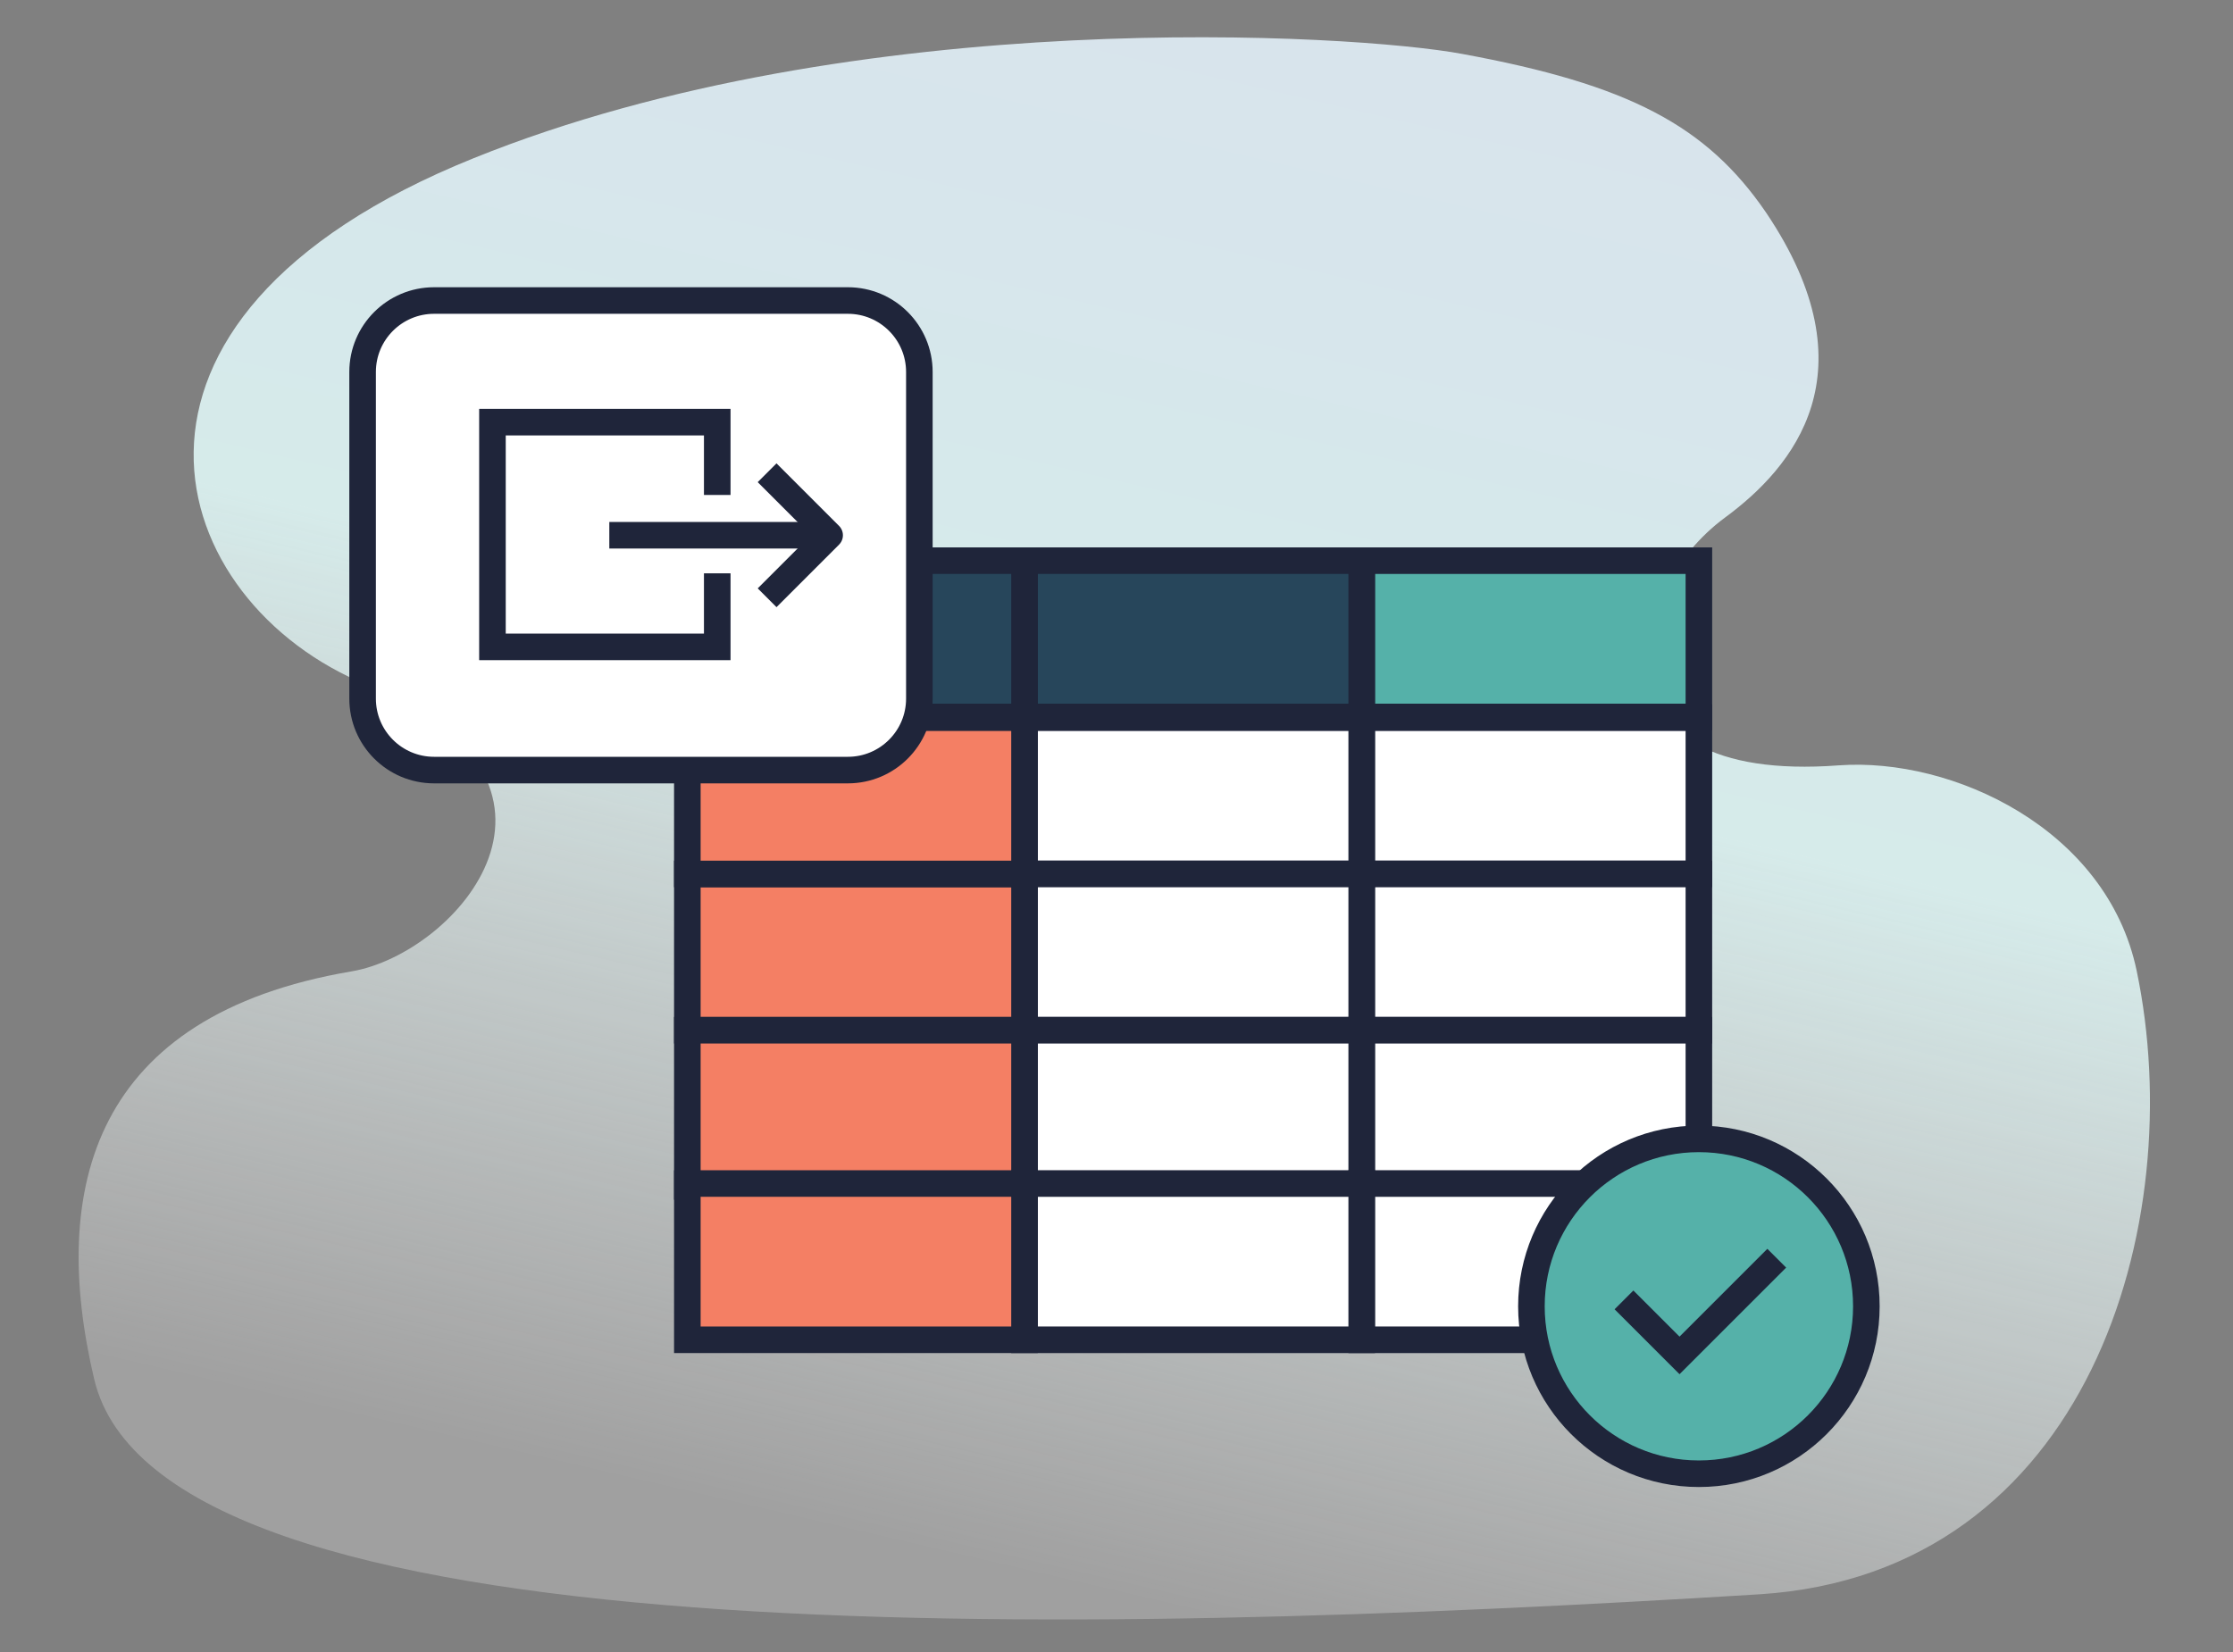 <?xml version="1.0" encoding="utf-8"?>
<!-- Generator: Adobe Illustrator 25.2.1, SVG Export Plug-In . SVG Version: 6.00 Build 0)  -->
<svg version="1.1" id="produits" xmlns="http://www.w3.org/2000/svg" xmlns:xlink="http://www.w3.org/1999/xlink" x="0px" y="0px"
	 viewBox="0 0 300 222" style="enable-background:new 0 0 300 222;" xml:space="preserve">
<rect x="0" y="0" width="300" height="222" fill="#808080" stroke="none"/>
<style type="text/css">
	.st0{opacity:0.88;}
	.st1{fill:url(#Tracé_1021_2_);}
	.st2{fill:#55B1A9;stroke:#1F253A;stroke-width:3.57;stroke-linecap:round;stroke-miterlimit:10;}
	.st3{fill:#FFFFFF;stroke:#1F253A;stroke-width:3.57;stroke-linecap:round;stroke-miterlimit:10;}
	.st4{fill:#27465B;stroke:#1F253A;stroke-width:3.57;stroke-linecap:round;stroke-miterlimit:10;}
	.st5{fill:#F47F64;stroke:#1F253A;stroke-width:3.57;stroke-miterlimit:10;}
	.st6{fill:#FFFFFF;stroke:#1F253A;stroke-width:3.57;stroke-linecap:square;stroke-miterlimit:10;}
	.st7{fill:none;stroke:#1F253A;stroke-width:3.57;stroke-linejoin:round;}
	.st8{fill:none;stroke:#1F253A;stroke-width:3.57;stroke-linecap:square;stroke-miterlimit:10;}
</style>
<g id="Groupe_513_2_" transform="translate(320.857 51.249)">
	<g id="Calque_57_1_" transform="translate(0 0)" class="st0">
		
			<linearGradient id="Tracé_1021_2_" gradientUnits="userSpaceOnUse" x1="-420.336" y1="305.487" x2="-419.665" y2="307.687" gradientTransform="matrix(115.461 0 0 -88.19 48330.406 27096.197)">
			<stop  offset="0" style="stop-color:#FFFFFF;stop-opacity:0.29"/>
			<stop  offset="0.569" style="stop-color:#E1F9F8"/>
			<stop  offset="1" style="stop-color:#E4F1FB"/>
		</linearGradient>
		<path id="Tracé_1021_1_" class="st1" d="M-257.2-30c51.5-20.8,118.4-16.7,132.8-14c22.3,4.1,32.8,9.6,40.8,21.3
			c14.5,21.5,3.6,34.3-5.5,41c-13.5,9.9-19.3,35.9,15.3,33.3c15.2-1.1,36,8.5,40,27.6c7.1,33.9-6.4,81-50.7,83.8
			c-92.5,5.7-214.8,8.6-223.7-28.9c-6.1-25.8-0.1-48.9,34.5-54.8c14.4-2.4,34.2-25.5,2.2-38.5C-298.7,29.8-311.3-8.2-257.2-30z"/>
	</g>
</g>
<g id="Groupe_512_4_" transform="translate(-528.657 -3114.656)">
	<rect id="Rectangle_608_4_" x="711.6" y="3190" class="st2" width="45.3" height="21"/>
	<rect id="Rectangle_609_4_" x="711.6" y="3211.1" class="st3" width="45.3" height="21"/>
	<rect id="Rectangle_610_4_" x="711.6" y="3232.1" class="st3" width="45.3" height="21"/>
	<rect id="Rectangle_611_4_" x="666.3" y="3211.1" class="st3" width="45.3" height="21"/>
	<rect id="Rectangle_612_4_" x="666.3" y="3190" class="st4" width="45.3" height="21"/>
	<rect id="Rectangle_613_4_" x="621" y="3190" class="st4" width="45.3" height="21"/>
	<rect id="Rectangle_614_4_" x="666.3" y="3232.1" class="st3" width="45.3" height="21"/>
	<rect id="Rectangle_615_4_" x="711.6" y="3253.1" class="st3" width="45.3" height="21"/>
	<rect id="Rectangle_616_4_" x="666.3" y="3253.1" class="st3" width="45.3" height="21"/>
	<rect id="Rectangle_617_4_" x="621" y="3232.1" class="st5" width="45.3" height="21"/>
	<rect id="Rectangle_618_4_" x="621" y="3211.1" class="st5" width="45.3" height="21"/>
	<rect id="Rectangle_619_4_" x="621" y="3253.1" class="st5" width="45.3" height="21"/>
	<rect id="Rectangle_620_4_" x="711.6" y="3273.7" class="st3" width="45.3" height="21"/>
	<rect id="Rectangle_621_4_" x="666.3" y="3273.7" class="st3" width="45.3" height="21"/>
	<rect id="Rectangle_622_4_" x="621" y="3273.7" class="st5" width="45.3" height="21"/>
	<g id="Groupe_511_4_" transform="translate(863.672 3186.041)">
		<path id="Rectangle_623_4_" class="st6" d="M-276.7-31h55.6c5.3,0,9.6,4.3,9.6,9.6v43.9c0,5.3-4.3,9.6-9.6,9.6h-55.6
			c-5.3,0-9.6-4.3-9.6-9.6v-43.9C-286.3-26.7-282-31-276.7-31z"/>
		<g id="Groupe_510_4_" transform="translate(7.245 6.844)">
			<path id="Tracé_1134_4_" class="st6" d="M-245.9,0.6v8.1h-30.2v-30.2h30.2v8"/>
			<line id="Ligne_356_4_" class="st7" x1="-260.4" y1="-6.3" x2="-231.6" y2="-6.3"/>
			<path id="Tracé_1135_4_" class="st7" d="M-239.2-14.7l8.4,8.4l-8.4,8.4"/>
		</g>
	</g>
	<circle id="Ellipse_76_4_" class="st2" cx="756.9" cy="3290.2" r="22.5"/>
	<path id="Tracé_1136_4_" class="st8" d="M748.1,3290.6l6.2,6.2l11.8-11.8"/>
</g>
</svg>
